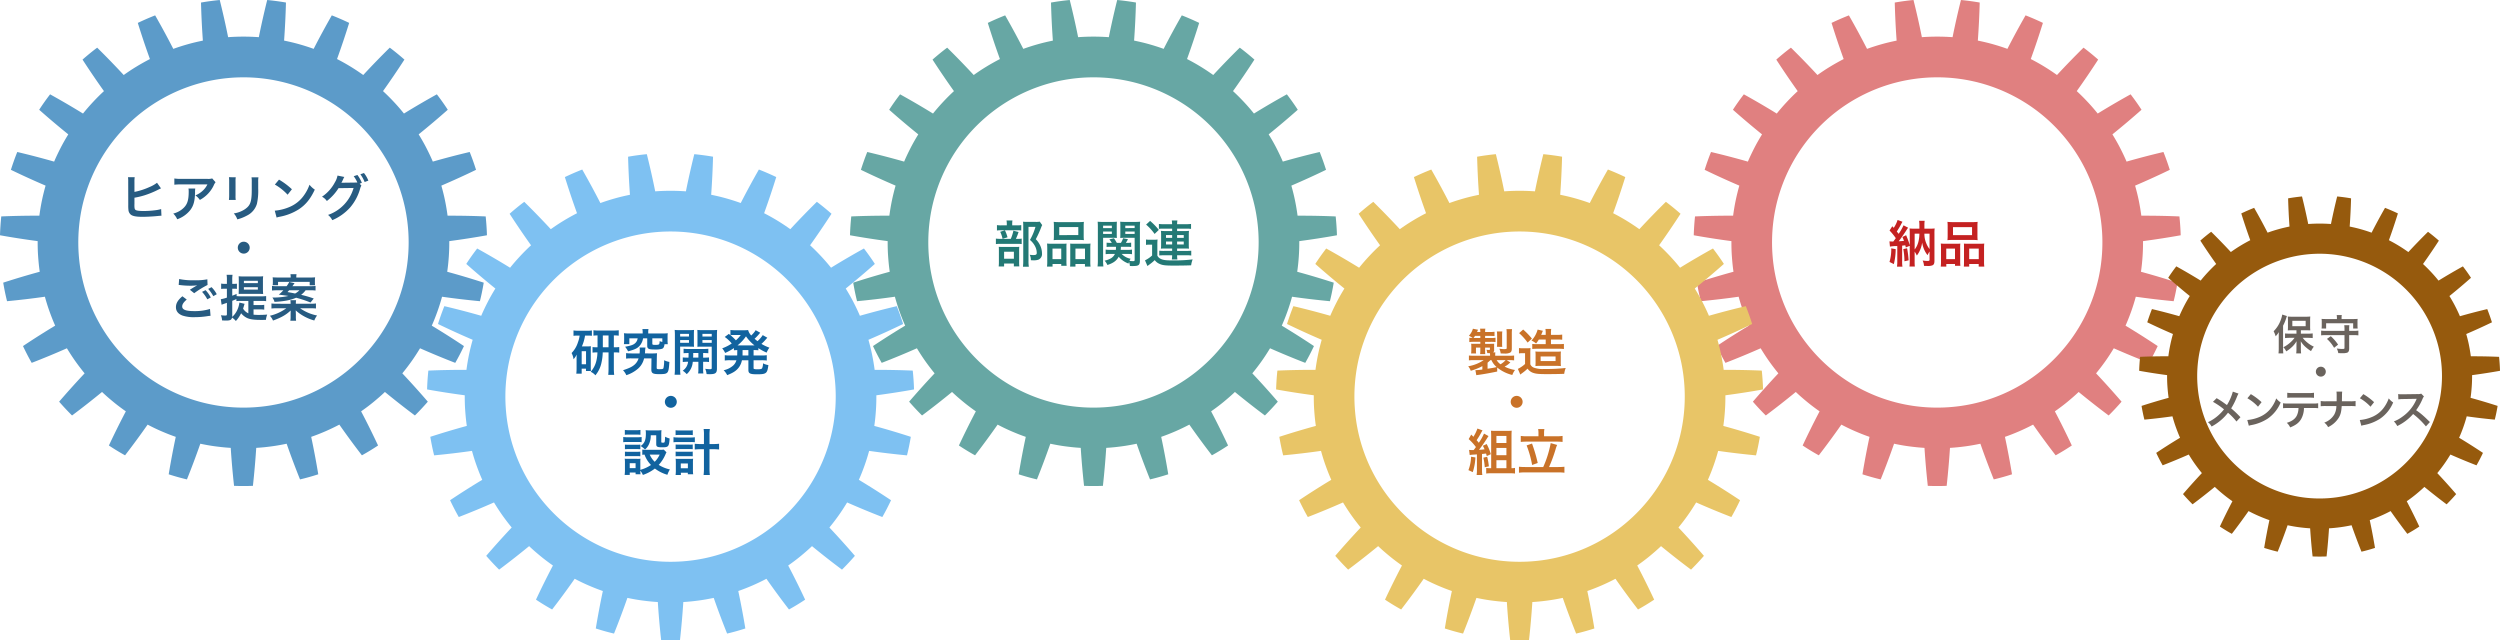 <svg xmlns="http://www.w3.org/2000/svg" xmlns:xlink="http://www.w3.org/1999/xlink" width="1200" height="307.284" viewBox="0 0 1200 307.284">
  <defs>
    <clipPath id="clip-path">
      <rect id="長方形_234" data-name="長方形 234" width="233.73" height="233.284" fill="#5c9bc9"/>
    </clipPath>
    <clipPath id="clip-path-2">
      <rect id="長方形_234-2" data-name="長方形 234" width="233.73" height="233.284" fill="#67a7a4"/>
    </clipPath>
    <clipPath id="clip-path-3">
      <rect id="長方形_234-3" data-name="長方形 234" width="233.73" height="233.284" fill="#e08080"/>
    </clipPath>
    <clipPath id="clip-path-4">
      <rect id="長方形_234-4" data-name="長方形 234" width="233.73" height="233.284" fill="#7ec1f2"/>
    </clipPath>
    <clipPath id="clip-path-5">
      <rect id="長方形_234-5" data-name="長方形 234" width="233.73" height="233.284" fill="#e8c567"/>
    </clipPath>
    <clipPath id="clip-path-6">
      <rect id="長方形_234-6" data-name="長方形 234" width="173.198" height="172.867" fill="#965a0d"/>
    </clipPath>
  </defs>
  <g id="グループ_911" data-name="グループ 911" transform="translate(4325 8179)">
    <g id="グループ_655" data-name="グループ 655" transform="translate(-4325 -8179)">
      <g id="グループ_321" data-name="グループ 321" clip-path="url(#clip-path)">
        <path id="パス_414" data-name="パス 414" d="M215.426,123.109c.181-2.451.234-4.911.227-7.366,6.029-.8,12.071-1.737,18.079-2.81-.082-3.019-.3-6.037-.609-9.044-6.114-.258-12.2-.378-18.29-.356-.317-2.438-.734-4.863-1.221-7.271s-1.1-4.792-1.761-7.158q8.384-3.592,16.649-7.587-1.362-4.34-3.049-8.563-8.928,2.112-17.7,4.619c-.961-2.263-2.025-4.48-3.15-6.665s-2.356-4.316-3.64-6.41c4.731-3.821,9.408-7.771,13.97-11.815-1.642-2.542-3.4-5.007-5.241-7.407q-8.008,4.438-15.793,9.231-2.3-2.878-4.829-5.57c-1.682-1.794-3.416-3.536-5.228-5.2q5.313-7.449,10.281-15.132c-2.271-1.993-4.609-3.916-7.03-5.73q-6.527,6.427-12.737,13.131c-2-1.425-4.051-2.788-6.148-4.069s-4.246-2.474-6.432-3.6q3.1-8.58,5.826-17.345-4.1-1.964-8.335-3.62-4.552,7.968-8.714,16.085c-2.309-.842-4.657-1.578-7.022-2.25s-4.761-1.223-7.168-1.717c.435-6.064.737-12.168.894-18.274C134.272.7,131.268.3,128.26,0q-2.221,8.9-4.027,17.844c-2.45-.179-4.908-.258-7.365-.272-2.458.014-4.915.094-7.366.272Q107.7,8.888,105.476,0c-3.008.3-6.012.7-8.994,1.223.157,6.107.459,12.21.894,18.274-2.407.493-4.8,1.048-7.168,1.717s-4.711,1.408-7.022,2.25q-4.165-8.135-8.714-16.085Q70.242,9.037,66.141,11q2.722,8.762,5.823,17.345-3.279,1.685-6.434,3.6T59.385,36.01q-6.2-6.69-12.739-13.133c-2.421,1.815-4.758,3.738-7.03,5.731Q44.6,36.308,49.9,43.74c-1.814,1.661-3.549,3.4-5.227,5.2s-3.294,3.651-4.83,5.568q-7.787-4.795-15.795-9.231c-1.839,2.4-3.6,4.865-5.239,7.407,4.562,4.044,9.236,7.994,13.969,11.815-1.285,2.094-2.519,4.222-3.64,6.41s-2.19,4.4-3.151,6.665c-5.861-1.676-11.748-3.211-17.7-4.62Q6.6,77.173,5.235,81.512q8.254,4,16.649,7.589c-.669,2.366-1.264,4.752-1.764,7.159s-.9,4.831-1.221,7.27c-6.091-.021-12.176.1-18.29.354C.3,106.893.082,109.909,0,112.927c6.007,1.075,12.05,2.012,18.079,2.811-.007,2.457.045,4.915.225,7.368s.411,4.9.769,7.331q-8.822,2.414-17.53,5.235c.5,2.985,1.1,5.958,1.839,8.9q9.109-.861,18.169-2.148c.645,2.37,1.373,4.722,2.206,7.035s1.721,4.6,2.727,6.849q-7.842,4.718-15.449,9.8c1.295,2.737,2.675,5.435,4.181,8.062,5.689-2.2,11.34-4.545,16.9-7,1.271,2.1,2.606,4.168,4.028,6.175s2.914,3.956,4.473,5.857q-6.25,6.641-12.236,13.6,2.977,3.426,6.2,6.625,7.347-5.5,14.4-11.285c1.78,1.7,3.64,3.305,5.54,4.864s3.872,3.028,5.884,4.438q-4.244,8.084-8.135,16.387,3.774,2.521,7.753,4.724,5.587-7.247,10.833-14.742c2.172,1.149,4.387,2.219,6.645,3.191s4.538,1.887,6.865,2.685q-1.9,8.949-3.392,17.978c2.885.924,5.8,1.76,8.752,2.448,2.274-5.655,4.421-11.387,6.425-17.131,2.4.509,4.824.948,7.261,1.268s4.882.582,7.336.723q.587,9.126,1.591,18.225,4.527.183,9.054,0,1-9.1,1.593-18.225c2.453-.139,4.9-.394,7.334-.721s4.858-.759,7.264-1.267c2,5.741,4.151,11.473,6.422,17.129,2.951-.689,5.869-1.523,8.755-2.448q-1.492-9.043-3.393-17.977c2.326-.8,4.612-1.706,6.865-2.685s4.474-2.043,6.646-3.192q5.241,7.489,10.833,14.744c2.645-1.472,5.237-3.043,7.753-4.722-2.584-5.524-5.3-11-8.137-16.387,2.015-1.411,3.987-2.878,5.886-4.439s3.759-3.169,5.54-4.864q7.066,5.806,14.4,11.286,3.218-3.2,6.194-6.625-5.983-6.958-12.236-13.6,2.338-2.85,4.476-5.857c1.421-2.006,2.754-4.072,4.028-6.175,5.563,2.454,11.213,4.795,16.9,7,1.506-2.627,2.887-5.323,4.182-8.06q-7.63-5.088-15.449-9.8c1-2.243,1.9-4.534,2.727-6.849s1.559-4.663,2.206-7.033c6.027.853,12.1,1.573,18.169,2.146.738-2.939,1.343-5.91,1.836-8.9q-8.709-2.822-17.528-5.234c.358-2.433.6-4.881.768-7.332m-33.77,38.971a80.1,80.1,0,0,1-14.763,15.8,78.846,78.846,0,0,1-39.205,17.04,80.114,80.114,0,0,1-21.644,0,78.85,78.85,0,0,1-39.205-17.043,80.108,80.108,0,0,1-14.766-15.8,78.818,78.818,0,0,1-14.307-40.283,80.206,80.206,0,0,1,1.457-21.585,79.046,79.046,0,0,1,19.7-37.956A79.352,79.352,0,0,1,187.29,79.9a79.066,79.066,0,0,1,7.223,20.315,80.335,80.335,0,0,1,1.454,21.587,78.775,78.775,0,0,1-14.31,40.283" fill="#5c9bc9"/>
      </g>
    </g>
    <g id="グループ_656" data-name="グループ 656" transform="translate(-3917 -8179)">
      <g id="グループ_321-2" data-name="グループ 321" clip-path="url(#clip-path-2)">
        <path id="パス_414-2" data-name="パス 414" d="M215.426,123.109c.181-2.451.234-4.911.227-7.366,6.029-.8,12.071-1.737,18.079-2.81-.082-3.019-.3-6.037-.609-9.044-6.114-.258-12.2-.378-18.29-.356-.317-2.438-.734-4.863-1.221-7.271s-1.1-4.792-1.761-7.158q8.384-3.592,16.649-7.587-1.362-4.34-3.049-8.563-8.928,2.112-17.7,4.619c-.961-2.263-2.025-4.48-3.15-6.665s-2.356-4.316-3.64-6.41c4.731-3.821,9.408-7.771,13.97-11.815-1.642-2.542-3.4-5.007-5.241-7.407q-8.008,4.438-15.793,9.231-2.3-2.878-4.829-5.57c-1.682-1.794-3.416-3.536-5.228-5.2q5.313-7.449,10.281-15.132c-2.271-1.993-4.609-3.916-7.03-5.73q-6.527,6.427-12.737,13.131c-2-1.425-4.051-2.788-6.148-4.069s-4.246-2.474-6.432-3.6q3.1-8.58,5.826-17.345-4.1-1.964-8.335-3.62-4.552,7.968-8.714,16.085c-2.309-.842-4.657-1.578-7.022-2.25s-4.761-1.223-7.168-1.717c.435-6.064.737-12.168.894-18.274C134.272.7,131.268.3,128.26,0q-2.221,8.9-4.027,17.844c-2.45-.179-4.908-.258-7.365-.272-2.458.014-4.915.094-7.366.272Q107.7,8.888,105.476,0c-3.008.3-6.012.7-8.994,1.223.157,6.107.459,12.21.894,18.274-2.407.493-4.8,1.048-7.168,1.717s-4.711,1.408-7.022,2.25q-4.165-8.135-8.714-16.085Q70.242,9.037,66.141,11q2.722,8.762,5.823,17.345-3.279,1.685-6.434,3.6T59.385,36.01q-6.2-6.69-12.739-13.133c-2.421,1.815-4.758,3.738-7.03,5.731Q44.6,36.308,49.9,43.74c-1.814,1.661-3.549,3.4-5.227,5.2s-3.294,3.651-4.83,5.568q-7.787-4.795-15.795-9.231c-1.839,2.4-3.6,4.865-5.239,7.407,4.562,4.044,9.236,7.994,13.969,11.815-1.285,2.094-2.519,4.222-3.64,6.41s-2.19,4.4-3.151,6.665c-5.861-1.676-11.748-3.211-17.7-4.62Q6.6,77.173,5.235,81.512q8.254,4,16.649,7.589c-.669,2.366-1.264,4.752-1.764,7.159s-.9,4.831-1.221,7.27c-6.091-.021-12.176.1-18.29.354C.3,106.893.082,109.909,0,112.927c6.007,1.075,12.05,2.012,18.079,2.811-.007,2.457.045,4.915.225,7.368s.411,4.9.769,7.331q-8.822,2.414-17.53,5.235c.5,2.985,1.1,5.958,1.839,8.9q9.109-.861,18.169-2.148c.645,2.37,1.373,4.722,2.206,7.035s1.721,4.6,2.727,6.849q-7.842,4.718-15.449,9.8c1.295,2.737,2.675,5.435,4.181,8.062,5.689-2.2,11.34-4.545,16.9-7,1.271,2.1,2.606,4.168,4.028,6.175s2.914,3.956,4.473,5.857q-6.25,6.641-12.236,13.6,2.977,3.426,6.2,6.625,7.347-5.5,14.4-11.285c1.78,1.7,3.64,3.305,5.54,4.864s3.872,3.028,5.884,4.438q-4.244,8.084-8.135,16.387,3.774,2.521,7.753,4.724,5.587-7.247,10.833-14.742c2.172,1.149,4.387,2.219,6.645,3.191s4.538,1.887,6.865,2.685q-1.9,8.949-3.392,17.978c2.885.924,5.8,1.76,8.752,2.448,2.274-5.655,4.421-11.387,6.425-17.131,2.4.509,4.824.948,7.261,1.268s4.882.582,7.336.723q.587,9.126,1.591,18.225,4.527.183,9.054,0,1-9.1,1.593-18.225c2.453-.139,4.9-.394,7.334-.721s4.858-.759,7.264-1.267c2,5.741,4.151,11.473,6.422,17.129,2.951-.689,5.869-1.523,8.755-2.448q-1.492-9.043-3.393-17.977c2.326-.8,4.612-1.706,6.865-2.685s4.474-2.043,6.646-3.192q5.241,7.489,10.833,14.744c2.645-1.472,5.237-3.043,7.753-4.722-2.584-5.524-5.3-11-8.137-16.387,2.015-1.411,3.987-2.878,5.886-4.439s3.759-3.169,5.54-4.864q7.066,5.806,14.4,11.286,3.218-3.2,6.194-6.625-5.983-6.958-12.236-13.6,2.338-2.85,4.476-5.857c1.421-2.006,2.754-4.072,4.028-6.175,5.563,2.454,11.213,4.795,16.9,7,1.506-2.627,2.887-5.323,4.182-8.06q-7.63-5.088-15.449-9.8c1-2.243,1.9-4.534,2.727-6.849s1.559-4.663,2.206-7.033c6.027.853,12.1,1.573,18.169,2.146.738-2.939,1.343-5.91,1.836-8.9q-8.709-2.822-17.528-5.234c.358-2.433.6-4.881.768-7.332m-33.77,38.971a80.1,80.1,0,0,1-14.763,15.8,78.846,78.846,0,0,1-39.205,17.04,80.114,80.114,0,0,1-21.644,0,78.85,78.85,0,0,1-39.205-17.043,80.108,80.108,0,0,1-14.766-15.8,78.818,78.818,0,0,1-14.307-40.283,80.206,80.206,0,0,1,1.457-21.585,79.046,79.046,0,0,1,19.7-37.956A79.352,79.352,0,0,1,187.29,79.9a79.066,79.066,0,0,1,7.223,20.315,80.335,80.335,0,0,1,1.454,21.587,78.775,78.775,0,0,1-14.31,40.283" fill="#67a7a4"/>
      </g>
    </g>
    <g id="グループ_657" data-name="グループ 657" transform="translate(-3512 -8179)">
      <g id="グループ_321-3" data-name="グループ 321" clip-path="url(#clip-path-3)">
        <path id="パス_414-3" data-name="パス 414" d="M215.426,123.109c.181-2.451.234-4.911.227-7.366,6.029-.8,12.071-1.737,18.079-2.81-.082-3.019-.3-6.037-.609-9.044-6.114-.258-12.2-.378-18.29-.356-.317-2.438-.734-4.863-1.221-7.271s-1.1-4.792-1.761-7.158q8.384-3.592,16.649-7.587-1.362-4.34-3.049-8.563-8.928,2.112-17.7,4.619c-.961-2.263-2.025-4.48-3.15-6.665s-2.356-4.316-3.64-6.41c4.731-3.821,9.408-7.771,13.97-11.815-1.642-2.542-3.4-5.007-5.241-7.407q-8.008,4.438-15.793,9.231-2.3-2.878-4.829-5.57c-1.682-1.794-3.416-3.536-5.228-5.2q5.313-7.449,10.281-15.132c-2.271-1.993-4.609-3.916-7.03-5.73q-6.527,6.427-12.737,13.131c-2-1.425-4.051-2.788-6.148-4.069s-4.246-2.474-6.432-3.6q3.1-8.58,5.826-17.345-4.1-1.964-8.335-3.62-4.552,7.968-8.714,16.085c-2.309-.842-4.657-1.578-7.022-2.25s-4.761-1.223-7.168-1.717c.435-6.064.737-12.168.894-18.274C134.272.7,131.268.3,128.26,0q-2.221,8.9-4.027,17.844c-2.45-.179-4.908-.258-7.365-.272-2.458.014-4.915.094-7.366.272Q107.7,8.888,105.476,0c-3.008.3-6.012.7-8.994,1.223.157,6.107.459,12.21.894,18.274-2.407.493-4.8,1.048-7.168,1.717s-4.711,1.408-7.022,2.25q-4.165-8.135-8.714-16.085Q70.242,9.037,66.141,11q2.722,8.762,5.823,17.345-3.279,1.685-6.434,3.6T59.385,36.01q-6.2-6.69-12.739-13.133c-2.421,1.815-4.758,3.738-7.03,5.731Q44.6,36.308,49.9,43.74c-1.814,1.661-3.549,3.4-5.227,5.2s-3.294,3.651-4.83,5.568q-7.787-4.795-15.795-9.231c-1.839,2.4-3.6,4.865-5.239,7.407,4.562,4.044,9.236,7.994,13.969,11.815-1.285,2.094-2.519,4.222-3.64,6.41s-2.19,4.4-3.151,6.665c-5.861-1.676-11.748-3.211-17.7-4.62Q6.6,77.173,5.235,81.512q8.254,4,16.649,7.589c-.669,2.366-1.264,4.752-1.764,7.159s-.9,4.831-1.221,7.27c-6.091-.021-12.176.1-18.29.354C.3,106.893.082,109.909,0,112.927c6.007,1.075,12.05,2.012,18.079,2.811-.007,2.457.045,4.915.225,7.368s.411,4.9.769,7.331q-8.822,2.414-17.53,5.235c.5,2.985,1.1,5.958,1.839,8.9q9.109-.861,18.169-2.148c.645,2.37,1.373,4.722,2.206,7.035s1.721,4.6,2.727,6.849q-7.842,4.718-15.449,9.8c1.295,2.737,2.675,5.435,4.181,8.062,5.689-2.2,11.34-4.545,16.9-7,1.271,2.1,2.606,4.168,4.028,6.175s2.914,3.956,4.473,5.857q-6.25,6.641-12.236,13.6,2.977,3.426,6.2,6.625,7.347-5.5,14.4-11.285c1.78,1.7,3.64,3.305,5.54,4.864s3.872,3.028,5.884,4.438q-4.244,8.084-8.135,16.387,3.774,2.521,7.753,4.724,5.587-7.247,10.833-14.742c2.172,1.149,4.387,2.219,6.645,3.191s4.538,1.887,6.865,2.685q-1.9,8.949-3.392,17.978c2.885.924,5.8,1.76,8.752,2.448,2.274-5.655,4.421-11.387,6.425-17.131,2.4.509,4.824.948,7.261,1.268s4.882.582,7.336.723q.587,9.126,1.591,18.225,4.527.183,9.054,0,1-9.1,1.593-18.225c2.453-.139,4.9-.394,7.334-.721s4.858-.759,7.264-1.267c2,5.741,4.151,11.473,6.422,17.129,2.951-.689,5.869-1.523,8.755-2.448q-1.492-9.043-3.393-17.977c2.326-.8,4.612-1.706,6.865-2.685s4.474-2.043,6.646-3.192q5.241,7.489,10.833,14.744c2.645-1.472,5.237-3.043,7.753-4.722-2.584-5.524-5.3-11-8.137-16.387,2.015-1.411,3.987-2.878,5.886-4.439s3.759-3.169,5.54-4.864q7.066,5.806,14.4,11.286,3.218-3.2,6.194-6.625-5.983-6.958-12.236-13.6,2.338-2.85,4.476-5.857c1.421-2.006,2.754-4.072,4.028-6.175,5.563,2.454,11.213,4.795,16.9,7,1.506-2.627,2.887-5.323,4.182-8.06q-7.63-5.088-15.449-9.8c1-2.243,1.9-4.534,2.727-6.849s1.559-4.663,2.206-7.033c6.027.853,12.1,1.573,18.169,2.146.738-2.939,1.343-5.91,1.836-8.9q-8.709-2.822-17.528-5.234c.358-2.433.6-4.881.768-7.332m-33.77,38.971a80.1,80.1,0,0,1-14.763,15.8,78.846,78.846,0,0,1-39.205,17.04,80.114,80.114,0,0,1-21.644,0,78.85,78.85,0,0,1-39.205-17.043,80.108,80.108,0,0,1-14.766-15.8,78.818,78.818,0,0,1-14.307-40.283,80.206,80.206,0,0,1,1.457-21.585,79.046,79.046,0,0,1,19.7-37.956A79.352,79.352,0,0,1,187.29,79.9a79.066,79.066,0,0,1,7.223,20.315,80.335,80.335,0,0,1,1.454,21.587,78.775,78.775,0,0,1-14.31,40.283" fill="#e08080"/>
      </g>
    </g>
    <g id="グループ_658" data-name="グループ 658" transform="translate(-4120 -8105)">
      <g id="グループ_321-4" data-name="グループ 321" clip-path="url(#clip-path-4)">
        <path id="パス_414-4" data-name="パス 414" d="M215.426,123.109c.181-2.451.234-4.911.227-7.366,6.029-.8,12.071-1.737,18.079-2.81-.082-3.019-.3-6.037-.609-9.044-6.114-.258-12.2-.378-18.29-.356-.317-2.438-.734-4.863-1.221-7.271s-1.1-4.792-1.761-7.158q8.384-3.592,16.649-7.587-1.362-4.34-3.049-8.563-8.928,2.112-17.7,4.619c-.961-2.263-2.025-4.48-3.15-6.665s-2.356-4.316-3.64-6.41c4.731-3.821,9.408-7.771,13.97-11.815-1.642-2.542-3.4-5.007-5.241-7.407q-8.008,4.438-15.793,9.231-2.3-2.878-4.829-5.57c-1.682-1.794-3.416-3.536-5.228-5.2q5.313-7.449,10.281-15.132c-2.271-1.993-4.609-3.916-7.03-5.73q-6.527,6.427-12.737,13.131c-2-1.425-4.051-2.788-6.148-4.069s-4.246-2.474-6.432-3.6q3.1-8.58,5.826-17.345-4.1-1.964-8.335-3.62-4.552,7.968-8.714,16.085c-2.309-.842-4.657-1.578-7.022-2.25s-4.761-1.223-7.168-1.717c.435-6.064.737-12.168.894-18.274C134.272.7,131.268.3,128.26,0q-2.221,8.9-4.027,17.844c-2.45-.179-4.908-.258-7.365-.272-2.458.014-4.915.094-7.366.272Q107.7,8.888,105.476,0c-3.008.3-6.012.7-8.994,1.223.157,6.107.459,12.21.894,18.274-2.407.493-4.8,1.048-7.168,1.717s-4.711,1.408-7.022,2.25q-4.165-8.135-8.714-16.085Q70.242,9.037,66.141,11q2.722,8.762,5.823,17.345-3.279,1.685-6.434,3.6T59.385,36.01q-6.2-6.69-12.739-13.133c-2.421,1.815-4.758,3.738-7.03,5.731Q44.6,36.308,49.9,43.74c-1.814,1.661-3.549,3.4-5.227,5.2s-3.294,3.651-4.83,5.568q-7.787-4.795-15.795-9.231c-1.839,2.4-3.6,4.865-5.239,7.407,4.562,4.044,9.236,7.994,13.969,11.815-1.285,2.094-2.519,4.222-3.64,6.41s-2.19,4.4-3.151,6.665c-5.861-1.676-11.748-3.211-17.7-4.62Q6.6,77.173,5.235,81.512q8.254,4,16.649,7.589c-.669,2.366-1.264,4.752-1.764,7.159s-.9,4.831-1.221,7.27c-6.091-.021-12.176.1-18.29.354C.3,106.893.082,109.909,0,112.927c6.007,1.075,12.05,2.012,18.079,2.811-.007,2.457.045,4.915.225,7.368s.411,4.9.769,7.331q-8.822,2.414-17.53,5.235c.5,2.985,1.1,5.958,1.839,8.9q9.109-.861,18.169-2.148c.645,2.37,1.373,4.722,2.206,7.035s1.721,4.6,2.727,6.849q-7.842,4.718-15.449,9.8c1.295,2.737,2.675,5.435,4.181,8.062,5.689-2.2,11.34-4.545,16.9-7,1.271,2.1,2.606,4.168,4.028,6.175s2.914,3.956,4.473,5.857q-6.25,6.641-12.236,13.6,2.977,3.426,6.2,6.625,7.347-5.5,14.4-11.285c1.78,1.7,3.64,3.305,5.54,4.864s3.872,3.028,5.884,4.438q-4.244,8.084-8.135,16.387,3.774,2.521,7.753,4.724,5.587-7.247,10.833-14.742c2.172,1.149,4.387,2.219,6.645,3.191s4.538,1.887,6.865,2.685q-1.9,8.949-3.392,17.978c2.885.924,5.8,1.76,8.752,2.448,2.274-5.655,4.421-11.387,6.425-17.131,2.4.509,4.824.948,7.261,1.268s4.882.582,7.336.723q.587,9.126,1.591,18.225,4.527.183,9.054,0,1-9.1,1.593-18.225c2.453-.139,4.9-.394,7.334-.721s4.858-.759,7.264-1.267c2,5.741,4.151,11.473,6.422,17.129,2.951-.689,5.869-1.523,8.755-2.448q-1.492-9.043-3.393-17.977c2.326-.8,4.612-1.706,6.865-2.685s4.474-2.043,6.646-3.192q5.241,7.489,10.833,14.744c2.645-1.472,5.237-3.043,7.753-4.722-2.584-5.524-5.3-11-8.137-16.387,2.015-1.411,3.987-2.878,5.886-4.439s3.759-3.169,5.54-4.864q7.066,5.806,14.4,11.286,3.218-3.2,6.194-6.625-5.983-6.958-12.236-13.6,2.338-2.85,4.476-5.857c1.421-2.006,2.754-4.072,4.028-6.175,5.563,2.454,11.213,4.795,16.9,7,1.506-2.627,2.887-5.323,4.182-8.06q-7.63-5.088-15.449-9.8c1-2.243,1.9-4.534,2.727-6.849s1.559-4.663,2.206-7.033c6.027.853,12.1,1.573,18.169,2.146.738-2.939,1.343-5.91,1.836-8.9q-8.709-2.822-17.528-5.234c.358-2.433.6-4.881.768-7.332m-33.77,38.971a80.1,80.1,0,0,1-14.763,15.8,78.846,78.846,0,0,1-39.205,17.04,80.114,80.114,0,0,1-21.644,0,78.85,78.85,0,0,1-39.205-17.043,80.108,80.108,0,0,1-14.766-15.8,78.818,78.818,0,0,1-14.307-40.283,80.206,80.206,0,0,1,1.457-21.585,79.046,79.046,0,0,1,19.7-37.956A79.352,79.352,0,0,1,187.29,79.9a79.066,79.066,0,0,1,7.223,20.315,80.335,80.335,0,0,1,1.454,21.587,78.775,78.775,0,0,1-14.31,40.283" fill="#7ec1f2"/>
      </g>
    </g>
    <g id="グループ_659" data-name="グループ 659" transform="translate(-3712.465 -8105)">
      <g id="グループ_321-5" data-name="グループ 321" clip-path="url(#clip-path-5)">
        <path id="パス_414-5" data-name="パス 414" d="M215.426,123.109c.181-2.451.234-4.911.227-7.366,6.029-.8,12.071-1.737,18.079-2.81-.082-3.019-.3-6.037-.609-9.044-6.114-.258-12.2-.378-18.29-.356-.317-2.438-.734-4.863-1.221-7.271s-1.1-4.792-1.761-7.158q8.384-3.592,16.649-7.587-1.362-4.34-3.049-8.563-8.928,2.112-17.7,4.619c-.961-2.263-2.025-4.48-3.15-6.665s-2.356-4.316-3.64-6.41c4.731-3.821,9.408-7.771,13.97-11.815-1.642-2.542-3.4-5.007-5.241-7.407q-8.008,4.438-15.793,9.231-2.3-2.878-4.829-5.57c-1.682-1.794-3.416-3.536-5.228-5.2q5.313-7.449,10.281-15.132c-2.271-1.993-4.609-3.916-7.03-5.73q-6.527,6.427-12.737,13.131c-2-1.425-4.051-2.788-6.148-4.069s-4.246-2.474-6.432-3.6q3.1-8.58,5.826-17.345-4.1-1.964-8.335-3.62-4.552,7.968-8.714,16.085c-2.309-.842-4.657-1.578-7.022-2.25s-4.761-1.223-7.168-1.717c.435-6.064.737-12.168.894-18.274C134.272.7,131.268.3,128.26,0q-2.221,8.9-4.027,17.844c-2.45-.179-4.908-.258-7.365-.272-2.458.014-4.915.094-7.366.272Q107.7,8.888,105.476,0c-3.008.3-6.012.7-8.994,1.223.157,6.107.459,12.21.894,18.274-2.407.493-4.8,1.048-7.168,1.717s-4.711,1.408-7.022,2.25q-4.165-8.135-8.714-16.085Q70.242,9.037,66.141,11q2.722,8.762,5.823,17.345-3.279,1.685-6.434,3.6T59.385,36.01q-6.2-6.69-12.739-13.133c-2.421,1.815-4.758,3.738-7.03,5.731Q44.6,36.308,49.9,43.74c-1.814,1.661-3.549,3.4-5.227,5.2s-3.294,3.651-4.83,5.568q-7.787-4.795-15.795-9.231c-1.839,2.4-3.6,4.865-5.239,7.407,4.562,4.044,9.236,7.994,13.969,11.815-1.285,2.094-2.519,4.222-3.64,6.41s-2.19,4.4-3.151,6.665c-5.861-1.676-11.748-3.211-17.7-4.62Q6.6,77.173,5.235,81.512q8.254,4,16.649,7.589c-.669,2.366-1.264,4.752-1.764,7.159s-.9,4.831-1.221,7.27c-6.091-.021-12.176.1-18.29.354C.3,106.893.082,109.909,0,112.927c6.007,1.075,12.05,2.012,18.079,2.811-.007,2.457.045,4.915.225,7.368s.411,4.9.769,7.331q-8.822,2.414-17.53,5.235c.5,2.985,1.1,5.958,1.839,8.9q9.109-.861,18.169-2.148c.645,2.37,1.373,4.722,2.206,7.035s1.721,4.6,2.727,6.849q-7.842,4.718-15.449,9.8c1.295,2.737,2.675,5.435,4.181,8.062,5.689-2.2,11.34-4.545,16.9-7,1.271,2.1,2.606,4.168,4.028,6.175s2.914,3.956,4.473,5.857q-6.25,6.641-12.236,13.6,2.977,3.426,6.2,6.625,7.347-5.5,14.4-11.285c1.78,1.7,3.64,3.305,5.54,4.864s3.872,3.028,5.884,4.438q-4.244,8.084-8.135,16.387,3.774,2.521,7.753,4.724,5.587-7.247,10.833-14.742c2.172,1.149,4.387,2.219,6.645,3.191s4.538,1.887,6.865,2.685q-1.9,8.949-3.392,17.978c2.885.924,5.8,1.76,8.752,2.448,2.274-5.655,4.421-11.387,6.425-17.131,2.4.509,4.824.948,7.261,1.268s4.882.582,7.336.723q.587,9.126,1.591,18.225,4.527.183,9.054,0,1-9.1,1.593-18.225c2.453-.139,4.9-.394,7.334-.721s4.858-.759,7.264-1.267c2,5.741,4.151,11.473,6.422,17.129,2.951-.689,5.869-1.523,8.755-2.448q-1.492-9.043-3.393-17.977c2.326-.8,4.612-1.706,6.865-2.685s4.474-2.043,6.646-3.192q5.241,7.489,10.833,14.744c2.645-1.472,5.237-3.043,7.753-4.722-2.584-5.524-5.3-11-8.137-16.387,2.015-1.411,3.987-2.878,5.886-4.439s3.759-3.169,5.54-4.864q7.066,5.806,14.4,11.286,3.218-3.2,6.194-6.625-5.983-6.958-12.236-13.6,2.338-2.85,4.476-5.857c1.421-2.006,2.754-4.072,4.028-6.175,5.563,2.454,11.213,4.795,16.9,7,1.506-2.627,2.887-5.323,4.182-8.06q-7.63-5.088-15.449-9.8c1-2.243,1.9-4.534,2.727-6.849s1.559-4.663,2.206-7.033c6.027.853,12.1,1.573,18.169,2.146.738-2.939,1.343-5.91,1.836-8.9q-8.709-2.822-17.528-5.234c.358-2.433.6-4.881.768-7.332m-33.77,38.971a80.1,80.1,0,0,1-14.763,15.8,78.846,78.846,0,0,1-39.205,17.04,80.114,80.114,0,0,1-21.644,0,78.85,78.85,0,0,1-39.205-17.043,80.108,80.108,0,0,1-14.766-15.8,78.818,78.818,0,0,1-14.307-40.283,80.206,80.206,0,0,1,1.457-21.585,79.046,79.046,0,0,1,19.7-37.956A79.352,79.352,0,0,1,187.29,79.9a79.066,79.066,0,0,1,7.223,20.315,80.335,80.335,0,0,1,1.454,21.587,78.775,78.775,0,0,1-14.31,40.283" fill="#e8c567"/>
      </g>
    </g>
    <g id="グループ_660" data-name="グループ 660" transform="translate(-3298.198 -8084.702)">
      <g id="グループ_321-6" data-name="グループ 321" clip-path="url(#clip-path-6)">
        <path id="パス_414-6" data-name="パス 414" d="M159.634,91.225c.134-1.816.173-3.639.168-5.458,4.467-.593,8.945-1.287,13.4-2.082-.061-2.237-.224-4.474-.451-6.7-4.53-.191-9.04-.28-13.553-.264-.235-1.807-.544-3.6-.9-5.388s-.812-3.551-1.305-5.3q6.213-2.661,12.337-5.622-1.009-3.216-2.259-6.346-6.616,1.565-13.116,3.423c-.712-1.677-1.5-3.32-2.334-4.939s-1.746-3.2-2.7-4.75c3.506-2.832,6.971-5.759,10.352-8.755-1.217-1.884-2.52-3.71-3.884-5.489q-5.934,3.288-11.7,6.84-1.707-2.132-3.578-4.127c-1.246-1.329-2.531-2.621-3.874-3.85q3.937-5.52,7.618-11.213c-1.683-1.477-3.415-2.9-5.21-4.246q-4.836,4.762-9.439,9.73c-1.485-1.056-3-2.066-4.555-3.015S121.5,21.837,119.876,21q2.3-6.358,4.317-12.853-3.039-1.455-6.177-2.682-3.373,5.9-6.457,11.919c-1.711-.624-3.451-1.17-5.2-1.667s-3.528-.906-5.311-1.272c.322-4.494.546-9.016.662-13.542C99.5.517,97.272.224,95.043,0Q93.4,6.6,92.059,13.222c-1.815-.132-3.637-.191-5.457-.2-1.822.01-3.642.069-5.458.2Q79.8,6.586,78.159,0C75.931.223,73.7.517,71.495.906c.117,4.525.34,9.048.662,13.542-1.784.365-3.559.777-5.311,1.272s-3.491,1.044-5.2,1.667q-3.087-6.029-6.457-11.919Q52.05,6.7,49.011,8.15,51.029,14.643,53.326,21q-2.43,1.249-4.768,2.666t-4.553,3.015q-4.6-4.958-9.44-9.731c-1.794,1.345-3.526,2.77-5.21,4.247q3.691,5.706,7.618,11.213c-1.344,1.23-2.63,2.521-3.873,3.85s-2.441,2.706-3.579,4.126q-5.77-3.553-11.7-6.84c-1.363,1.779-2.666,3.605-3.883,5.489,3.381,3,6.844,5.924,10.351,8.755-.952,1.552-1.867,3.129-2.7,4.75s-1.623,3.262-2.335,4.939c-4.343-1.242-8.706-2.379-13.116-3.424Q4.892,57.186,3.879,60.4,10,63.362,16.217,66.025c-.5,1.753-.937,3.521-1.307,5.305s-.67,3.58-.905,5.387c-4.514-.016-9.023.072-13.553.262-.228,2.23-.391,4.465-.451,6.7,4.452.8,8.929,1.491,13.4,2.083-.005,1.821.034,3.642.167,5.459s.3,3.629.57,5.432Q7.6,98.444,1.143,100.535c.367,2.212.816,4.415,1.363,6.592q6.75-.638,13.464-1.592c.478,1.756,1.017,3.5,1.635,5.213s1.276,3.412,2.021,5.075q-5.811,3.5-11.448,7.26c.96,2.028,1.982,4.027,3.1,5.974,4.215-1.633,8.4-3.368,12.526-5.185.942,1.558,1.931,3.089,2.985,4.575s2.16,2.931,3.315,4.34q-4.632,4.921-9.067,10.077,2.206,2.539,4.591,4.909,5.444-4.073,10.669-8.362c1.319,1.257,2.7,2.449,4.105,3.6s2.869,2.244,4.36,3.288q-3.145,5.991-6.028,12.143,2.8,1.868,5.745,3.5,4.14-5.37,8.028-10.924c1.609.851,3.25,1.644,4.924,2.364s3.363,1.4,5.087,1.99Q61.1,162.009,60,168.7c2.138.685,4.3,1.3,6.485,1.814,1.685-4.19,3.276-8.438,4.761-12.694,1.782.377,3.575.7,5.381.94s3.618.432,5.436.535q.435,6.762,1.179,13.5,3.354.135,6.709,0,.743-6.745,1.18-13.5c1.817-.1,3.629-.292,5.434-.534s3.6-.563,5.383-.939c1.485,4.254,3.076,8.5,4.759,12.693,2.187-.51,4.349-1.129,6.487-1.814q-1.106-6.7-2.515-13.321c1.724-.591,3.417-1.264,5.087-1.99s3.316-1.514,4.925-2.365q3.884,5.55,8.028,10.925c1.96-1.091,3.88-2.255,5.745-3.5-1.915-4.094-3.931-8.151-6.03-12.143,1.493-1.046,2.954-2.132,4.361-3.289s2.785-2.349,4.105-3.6q5.236,4.3,10.669,8.363,2.384-2.37,4.59-4.909-4.433-5.156-9.067-10.078,1.732-2.112,3.317-4.34c1.053-1.487,2.041-3.017,2.985-4.575,4.122,1.818,8.309,3.553,12.525,5.185,1.116-1.947,2.14-3.944,3.1-5.973q-5.654-3.77-11.448-7.261c.744-1.662,1.409-3.36,2.021-5.075s1.155-3.455,1.635-5.212c4.466.632,8.964,1.165,13.464,1.591.547-2.177,1-4.379,1.361-6.592q-6.454-2.091-12.988-3.878c.266-1.8.445-3.617.569-5.433M134.61,120.1a59.352,59.352,0,0,1-10.94,11.707,58.426,58.426,0,0,1-29.052,12.627,59.365,59.365,0,0,1-16.038,0,58.429,58.429,0,0,1-29.052-12.629A59.362,59.362,0,0,1,38.587,120.1a58.4,58.4,0,0,1-10.6-29.851,59.434,59.434,0,0,1,1.079-16,58.574,58.574,0,0,1,14.6-28.126A58.8,58.8,0,0,1,138.785,59.2a58.59,58.59,0,0,1,5.352,15.053,59.53,59.53,0,0,1,1.077,16,58.373,58.373,0,0,1-10.6,29.851" fill="#965a0d"/>
      </g>
    </g>
    <path id="パス_4261" data-name="パス 4261" d="M-52.464-16.7a13.37,13.37,0,0,1,.12-2.232H-55.56a12.982,12.982,0,0,1,.1,2.208l.024,11.136a17.852,17.852,0,0,0,.072,2.184A3.318,3.318,0,0,0-54.192-.96C-53.256-.24-51.6.072-48.6.072c1.8,0,4.8-.144,6.72-.336,1.728-.168,1.9-.192,2.376-.192l-.144-3.192a16.241,16.241,0,0,1-2.736.552,45.261,45.261,0,0,1-5.568.384c-2.328,0-3.7-.192-4.1-.624-.336-.312-.432-.864-.432-2.256v-.336A.088.088,0,0,0-52.464-6V-9.1a36.862,36.862,0,0,0,4.752-1.128,43.533,43.533,0,0,0,6.864-2.832c.6-.288.648-.312,1.128-.528l-1.92-2.688a14.716,14.716,0,0,1-3.576,2.04,32.666,32.666,0,0,1-7.248,2.352Zm37.32-1.656a6.607,6.607,0,0,1-2.328.216H-30a19.134,19.134,0,0,1-3.312-.192v3a23.07,23.07,0,0,1,3.264-.144h12.6a9.953,9.953,0,0,1-2.28,3.048,11.129,11.129,0,0,1-3.5,2.208,8.111,8.111,0,0,1,2.16,2.184,15.012,15.012,0,0,0,2.88-1.992,15.231,15.231,0,0,0,3.7-4.824,6.67,6.67,0,0,1,.96-1.68Zm-11.4,4.848a6.077,6.077,0,0,1,.12,1.44c0,4.536-.768,6.6-3.216,8.544a11.066,11.066,0,0,1-4.2,2.04,8.472,8.472,0,0,1,1.9,2.736,13.868,13.868,0,0,0,6.192-4.32c1.632-2.088,2.28-4.392,2.376-8.5a11.019,11.019,0,0,1,.1-1.944ZM-7.1-18.936a15.153,15.153,0,0,1,.1,2.16v6.6a17.308,17.308,0,0,1-.12,2.16H-3.84a11.585,11.585,0,0,1-.1-2.112v-6.624a12.2,12.2,0,0,1,.1-2.16Zm10.824.048a12.638,12.638,0,0,1,.12,2.28v3c0,1.92-.024,2.976-.12,4.008C3.456-6.432,2.664-4.968.408-3.48A12.945,12.945,0,0,1-4.776-1.56,8.2,8.2,0,0,1-3.1,1.3,20.3,20.3,0,0,0,1.584-.552,9.192,9.192,0,0,0,6.312-6.144a28.347,28.347,0,0,0,.624-7.272v-3.24a11.384,11.384,0,0,1,.12-2.232Zm11.208,3.48a25.2,25.2,0,0,1,6.12,4.872l2.064-2.616a33.991,33.991,0,0,0-6.192-4.632Zm.84,15.84A8.5,8.5,0,0,1,17.352.024a25.923,25.923,0,0,0,9.144-3.6c3.288-2.184,5.568-5.016,7.608-9.408a10.349,10.349,0,0,1-2.544-2.352,20.04,20.04,0,0,1-2.448,4.8,16.035,16.035,0,0,1-7.128,5.88,22.869,22.869,0,0,1-7.1,1.776ZM55.656-15.84l1.032-.384a15.252,15.252,0,0,0-2.136-3.792l-1.776.6a14.882,14.882,0,0,1,1.752,3,11.6,11.6,0,0,1-1.248.048l-5.256.072c-.48,0-.864.024-1.152.048l.192-.36c.048-.1.048-.12.168-.336.24-.48.456-.96.648-1.392a2.865,2.865,0,0,1,.408-.72L45-19.728a9.21,9.21,0,0,1-1.224,3.192,18.908,18.908,0,0,1-6.216,6.96,6.377,6.377,0,0,1,2.328,2.064A23.848,23.848,0,0,0,45.5-13.68l7.224-.1A19.312,19.312,0,0,1,40.464-.84,7.941,7.941,0,0,1,42.5,1.68a24.226,24.226,0,0,0,8.544-6.072,23.666,23.666,0,0,0,4.824-9.072,4.841,4.841,0,0,1,.6-1.44ZM59.808-17.3A14,14,0,0,0,57.7-20.952l-1.728.6a17.191,17.191,0,0,1,2.064,3.72ZM0,12.024A2.847,2.847,0,0,0-2.856,14.88,2.847,2.847,0,0,0,0,17.736a2.856,2.856,0,1,0,0-5.712Zm-31.224,20.76c.168,0,.288.024.336.024.1,0,.264.024.552.048a37.843,37.843,0,0,0,4.392.288,25.583,25.583,0,0,0,3.6-.192,4.342,4.342,0,0,1-.528.288c-.312.192-.384.24-.624.384-.6.336-.864.5-2.376,1.464l2.088,1.656a43.462,43.462,0,0,1,6.408-3.96l-.1-2.712a29.764,29.764,0,0,1-6.336.456,31.477,31.477,0,0,1-7.2-.6Zm1.776,5.424c-2.16,1.8-3.1,3.384-3.1,5.232,0,1.872,1.008,3.192,3.072,4.008a17.168,17.168,0,0,0,6,.792,38.728,38.728,0,0,0,6.48-.552,10.076,10.076,0,0,1,1.056-.1L-16.2,44.3a24.716,24.716,0,0,1-7.536,1.032c-4.056,0-5.808-.672-5.808-2.232,0-1.032.672-2.04,2.184-3.312Zm16.488-.984a13.879,13.879,0,0,0-2.5-3.384l-1.608.84a17.683,17.683,0,0,1,2.448,3.48ZM-20.016,36.1a16.2,16.2,0,0,1,2.52,3.576l1.68-.888a15.553,15.553,0,0,0-2.52-3.528ZM4.7,44.52h3a13.145,13.145,0,0,1,2.136.12V42.312a12.617,12.617,0,0,1-2.136.12h-3V40.44h3.84a14.9,14.9,0,0,1,2.208.12V38.112a14.128,14.128,0,0,1-2.208.12H-1.44a15.3,15.3,0,0,1-1.992-.1V37.08c-.96.432-1.2.528-2.088.864v-3.36H-4.7a13.3,13.3,0,0,1,1.416.072v-2.5a1.089,1.089,0,0,0-.192.048,1.326,1.326,0,0,0-.216.024c-.048,0-.048,0-1.032.024H-5.52v-1.92a13,13,0,0,1,.144-2.424H-8.232a13.292,13.292,0,0,1,.144,2.448v1.9h-.984a8.455,8.455,0,0,1-1.776-.144V34.68a14.984,14.984,0,0,1,1.728-.1h1.032v4.272a16.072,16.072,0,0,1-2.928.768l.384,2.664c.336-.144.672-.264,1.248-.48.456-.144.744-.24,1.3-.456v5.4c0,.6-.144.72-.84.72a19.456,19.456,0,0,1-2.04-.144,7.137,7.137,0,0,1,.552,2.472c.864.048,1.464.072,1.992.072,1.92,0,2.568-.336,2.808-1.44a8.739,8.739,0,0,1,1.824,1.656,15.668,15.668,0,0,0,2.52-3.72,8.7,8.7,0,0,0,2.688,2.184c1.464.72,3.36,1.008,6.792,1.008.7,0,1.608,0,2.424-.024a10.38,10.38,0,0,1,.624-2.544c-1.272.12-2.5.168-3.984.168A20.493,20.493,0,0,1,4.7,47.04Zm-6.792-3.288A11.616,11.616,0,0,1-3.456,45.48a10.224,10.224,0,0,1-2.088,2.64,5.431,5.431,0,0,0,.024-.6V40.392c.912-.36,1.176-.48,1.992-.84v.984a12.773,12.773,0,0,1,1.848-.1H2.208v5.976A5.916,5.916,0,0,1-.312,44.16c.12-.408.192-.624.288-.936.264-.912.36-1.2.432-1.392Zm9.024-4.176c.984,0,1.752.024,2.376.072-.1-1.44-.1-1.512-.1-2.4v-3.96a13.469,13.469,0,0,1,.12-2.16,20.955,20.955,0,0,1-2.3.1H-.12a22.594,22.594,0,0,1-2.328-.1c.048.6.072,1.32.072,2.256v3.792q-.036,1.908-.072,2.448c.672-.048,1.056-.048,2.016-.048ZM.072,30.792h6.7v1.1H.072Zm0,3.072h6.7v1.152H.072Zm31.752,1.464a20.1,20.1,0,0,1,2.64.12V33.24a15.3,15.3,0,0,1-2.448.12H23.352a2.2,2.2,0,0,0,.264-.36,4.66,4.66,0,0,0,.312-.432,5.974,5.974,0,0,1,.48-.624l-2.568-.6a13.759,13.759,0,0,1-1.248,2.016H15.984a14.409,14.409,0,0,1-2.424-.12v2.208c.792-.072,1.584-.12,2.64-.12h2.808a17.545,17.545,0,0,1-2.184,2.088c3.312.432,3.744.5,4.608.648a34.3,34.3,0,0,1-6.936.768h-.744A6.13,6.13,0,0,1,14.76,40.9c4.608-.24,7.776-.84,10.368-1.992a53.224,53.224,0,0,1,6.912,2.3l1.56-1.92a52.542,52.542,0,0,0-6.072-1.776,9.827,9.827,0,0,0,2.16-2.184Zm-5.088,0a8.466,8.466,0,0,1-2.088,1.56c-1.488-.312-1.872-.384-3.648-.7.384-.408.528-.552.792-.864Zm-1.728,6.48V41.64a7.774,7.774,0,0,1,.12-1.56h-2.76a8.071,8.071,0,0,1,.12,1.56v.168H15.96a20.917,20.917,0,0,1-2.664-.144v2.424a21.084,21.084,0,0,1,2.712-.12h4.416a21.8,21.8,0,0,1-7.872,3.6,7.634,7.634,0,0,1,1.488,2.3c4.008-1.44,6.336-2.784,8.5-4.848a4.5,4.5,0,0,0-.024.5v.6c-.024.384-.024.48-.024.768v1.056a9.5,9.5,0,0,1-.144,2.016h2.784a11.843,11.843,0,0,1-.12-2.016v-1.08c0-.312-.048-1.2-.072-1.9a19.467,19.467,0,0,0,3.6,2.64,22.374,22.374,0,0,0,5.328,2.232,10.056,10.056,0,0,1,1.32-2.4,21,21,0,0,1-8.16-3.48h4.9a27.153,27.153,0,0,1,2.736.12V41.664a21.352,21.352,0,0,1-2.736.144Zm-8.5-12.6c-1.056,0-1.8-.024-2.64-.1a12.658,12.658,0,0,1,.1,1.68v.768a8.053,8.053,0,0,1-.1,1.344h2.592V31.3H31.656v1.632h2.568a11.787,11.787,0,0,1-.072-1.416v-.7a11.679,11.679,0,0,1,.1-1.7,25.727,25.727,0,0,1-2.592.1H25.224a7.427,7.427,0,0,1,.12-1.608H22.416a9.786,9.786,0,0,1,.12,1.608Z" transform="translate(-4208 -8075)" fill="#275b81"/>
    <path id="パス_4262" data-name="パス 4262" d="M-35.184-11.3a15.163,15.163,0,0,1-2.4-.12v2.688a15.8,15.8,0,0,1,2.352-.12,18.8,18.8,0,0,1-.456,3.792A11.944,11.944,0,0,1-38.472.456a6.24,6.24,0,0,1,2.256,1.7,13.732,13.732,0,0,0,2.952-6.216,23.6,23.6,0,0,0,.576-4.8H-29.9v7.848a28.615,28.615,0,0,1-.144,2.952h2.856a24.194,24.194,0,0,1-.168-2.976V-8.856h.192a15.54,15.54,0,0,1,2.4.12v-2.688a14.978,14.978,0,0,1-2.4.12h-.192v-5.688a14.85,14.85,0,0,1,2.352.12v-2.616a19.076,19.076,0,0,1-2.568.144h-6.936a16.365,16.365,0,0,1-2.64-.144v2.616a12.561,12.561,0,0,1,1.968-.12Zm2.544,0v-5.688H-29.9V-11.3ZM-43.776-16.92a13.607,13.607,0,0,1-.816,3.24A12.752,12.752,0,0,1-47.64-8.544,8.693,8.693,0,0,1-46.7-5.568,9.4,9.4,0,0,0-45.192-7.8c-.048,1.3-.048,1.392-.048,2.328V-1.08a17.669,17.669,0,0,1-.144,2.448h2.592v-2.4h2.064v1.1h2.376A17.907,17.907,0,0,1-38.424-1.8v-8.256a12.771,12.771,0,0,1,.072-1.752,11.4,11.4,0,0,1-1.44.072h-2.9a19.753,19.753,0,0,0,1.512-5.184h1.224a17.536,17.536,0,0,1,2.064.1v-2.568a12.661,12.661,0,0,1-2.3.144h-4.2a15.855,15.855,0,0,1-2.328-.144V-16.8a13.467,13.467,0,0,1,2.064-.12Zm.984,7.488H-40.7v6.288h-2.088Zm29.28-8.5h-6.36a22.209,22.209,0,0,1-2.64-.12,12.535,12.535,0,0,1,.1,1.776v1.656a12.5,12.5,0,0,1-.12,1.8h2.616V-15.6h3.984a3.7,3.7,0,0,1-1.248,2.376c-.888.768-1.9,1.128-4.776,1.656A12.249,12.249,0,0,1-20.52-9.36c3.5-.912,4.824-1.608,5.928-3.144a7.331,7.331,0,0,0,1.272-3.1h1.992v3.576c0,1.392.7,1.776,3.192,1.776A12.053,12.053,0,0,0-4.2-10.584c.7-.312.984-.864,1.176-2.208h1.56a12.754,12.754,0,0,1-.1-1.776v-1.7a12.111,12.111,0,0,1,.1-1.776,22.457,22.457,0,0,1-2.64.12h-6.744v-.552a7.217,7.217,0,0,1,.12-1.56h-2.928a7.347,7.347,0,0,1,.144,1.56Zm9.432,4.056a7.156,7.156,0,0,1-1.3-.384,4.584,4.584,0,0,1-.168,1.368c-.168.312-.648.432-1.824.432-1.32,0-1.512-.072-1.512-.6V-15.6h4.8Zm-8.352,5.52c.048-.36.048-.528.072-.888a9.3,9.3,0,0,1,.216-1.944H-15a8.742,8.742,0,0,1,.1,1.368A11.993,11.993,0,0,1-15-8.352h-3.84A18.777,18.777,0,0,1-21.48-8.5v2.64a19.157,19.157,0,0,1,2.688-.12h3.312a6.489,6.489,0,0,1-1.944,3.024c-1.176,1.032-2.592,1.7-5.52,2.664A8.38,8.38,0,0,1-21.36,2.088,16,16,0,0,0-15.6-1.176a9.328,9.328,0,0,0,2.76-4.8h3.552L-9.36-.792v.168c0,1.752.72,2.208,3.648,2.208,4.488,0,4.632-.168,5.016-5.856a9.419,9.419,0,0,1-2.52-.816,17.024,17.024,0,0,1-.312,3.744c-.168.48-.432.552-2.208.552-.864,0-1.08-.144-1.056-.768l.072-4.728c.024-1.128.048-1.536.1-2.16a22.763,22.763,0,0,1-2.52.1ZM8.232-6.336a21.736,21.736,0,0,1-2.5-.1v2.208a16.708,16.708,0,0,1,2.544-.12A5.837,5.837,0,0,1,5.712-.072a10.848,10.848,0,0,1,1.92,1.656,8.629,8.629,0,0,0,2.9-5.928h2.688V-.816a11.2,11.2,0,0,1-.12,2.064h2.52a10.294,10.294,0,0,1-.12-2.04V-4.344h.36a17.206,17.206,0,0,1,2.472.12V-6.432a21.529,21.529,0,0,1-2.472.1H15.5V-8.544a21.736,21.736,0,0,1,2.5.1v-2.16a16.967,16.967,0,0,1-2.5.12H8.544a16.084,16.084,0,0,1-2.424-.12v2.16a20.919,20.919,0,0,1,2.4-.1c0,1.1,0,1.368-.048,2.208Zm4.992-2.208v2.208H10.7c.048-1.128.048-1.128.048-2.208Zm-8.76-3.072H8.928c.84,0,1.584.024,2.208.072-.048-.624-.072-1.08-.072-2.16v-3.7c0-.84.024-1.536.072-2.232a20.278,20.278,0,0,1-2.448.1H4.32a21.8,21.8,0,0,1-2.472-.1,26.608,26.608,0,0,1,.1,2.688V-1.1A21.218,21.218,0,0,1,1.8,1.872H4.608a21.123,21.123,0,0,1-.144-2.928Zm0-6.12H8.712v1.272H4.464Zm0,2.976H8.712v1.3H4.464Zm17.664-2.208c0-1.2.024-1.776.1-2.664a21.529,21.529,0,0,1-2.472.1H15.168a20.8,20.8,0,0,1-2.448-.1c.048.7.072,1.32.072,2.232v3.7c0,1.08,0,1.464-.048,2.16.576-.048,1.344-.072,2.184-.072h4.7v10.2c0,.528-.144.624-.912.624a17.151,17.151,0,0,1-2.208-.192A8.614,8.614,0,0,1,17.16,1.56c.792.048,1.128.048,1.56.048,2.688,0,3.408-.552,3.408-2.688Zm-6.96-.768h4.464v1.272H15.168Zm0,2.976h4.464v1.3H15.168Zm16.7,6.648c0,.264,0,.432-.024.744H28.416a14.5,14.5,0,0,1-2.52-.144v2.568a15.333,15.333,0,0,1,2.52-.144h3.072a5.455,5.455,0,0,1-1.7,2.664,9.924,9.924,0,0,1-4.44,2.136,8.76,8.76,0,0,1,1.7,2.352C30,.912,31.44-.048,32.64-1.632a8.44,8.44,0,0,0,1.488-3.456h3.1V-.432c0,1.68.768,2.088,4.032,2.088,4.608,0,5.04-.36,5.568-4.416a8.189,8.189,0,0,1-2.592-.84A5.614,5.614,0,0,1,43.8-1.2c-.264.336-.84.456-2.16.456A5.551,5.551,0,0,1,40.1-.864c-.36-.1-.384-.144-.384-.648V-5.088h3.816a18.31,18.31,0,0,1,2.52.144V-7.512a14.334,14.334,0,0,1-2.52.144H39.72V-9.96a19.347,19.347,0,0,1,2.3.1V-10.9a24.055,24.055,0,0,0,3.96,2.16,9.79,9.79,0,0,1,1.344-2.376,21.3,21.3,0,0,1-3.84-1.824,18.591,18.591,0,0,0,2.16-2.208c.48-.528.528-.6.672-.744l-2.208-1.248a14.151,14.151,0,0,1-2.5,2.9c-.5-.384-.768-.6-1.416-1.152a24.785,24.785,0,0,0,1.776-1.8c.552-.648.864-1.008.936-1.1L40.7-19.512c-.072.12-.072.12-.192.312a4.209,4.209,0,0,1-.5.7,12.618,12.618,0,0,1-1.416,1.536A5.908,5.908,0,0,1,37.1-19.584a13.819,13.819,0,0,1-2.064.1H30.6a13.714,13.714,0,0,1-1.992-.12v2.5l-.768-.624-1.968,1.464a16.441,16.441,0,0,1,3.36,3.144A20.586,20.586,0,0,1,24.648-10.8a9.08,9.08,0,0,1,1.416,2.208,23.659,23.659,0,0,0,4.224-2.328v1.056c.6-.048.864-.072,1.608-.1ZM34.44-9.96h2.784v2.592H34.416V-7.92Zm-.864-7.248a15.521,15.521,0,0,1-2.352,2.568,20.648,20.648,0,0,0-2.616-2.472,10.684,10.684,0,0,1,1.464-.1Zm-.912,4.992h-.648a20.039,20.039,0,0,0,4.056-4.344,20.1,20.1,0,0,0,4.08,4.344H32.664ZM0,12.024A2.847,2.847,0,0,0-2.856,14.88,2.847,2.847,0,0,0,0,17.736a2.856,2.856,0,1,0,0-5.712ZM-3.408,37.8a8.45,8.45,0,0,1-1.68.1h-7.08a7.388,7.388,0,0,1-1.536-.12V40.32a6.942,6.942,0,0,1,1.08-.1,13.7,13.7,0,0,0,3.1,4.968A16.842,16.842,0,0,1-14.64,47.52v-3.6a11.393,11.393,0,0,1,.072-1.752,8.519,8.519,0,0,1-1.608.072H-20.3c-.744,0-1.248-.024-1.848-.072a11.107,11.107,0,0,1,.12,1.9v3.528a18.318,18.318,0,0,1-.144,2.376h2.448V48.816h2.808v.816h2.376a11.47,11.47,0,0,1-.1-1.7,8.359,8.359,0,0,1,1.224,2.04A19.408,19.408,0,0,0-7.656,46.9a18.594,18.594,0,0,0,6,3,13.045,13.045,0,0,1,1.2-2.568,16.807,16.807,0,0,1-5.352-2.184,17.706,17.706,0,0,0,3.24-5.064,7.149,7.149,0,0,1,.48-.984Zm-1.944,2.4a12.14,12.14,0,0,1-2.376,3.456,9.98,9.98,0,0,1-2.4-3.456Zm-14.376,4.128h2.808V46.7h-2.808ZM-22.08,30.7a15.94,15.94,0,0,1,2.016-.1h3.456a16.433,16.433,0,0,1,2.016.1V28.368a11.587,11.587,0,0,1-2.016.12h-3.456a11.587,11.587,0,0,1-2.016-.12Zm-.768,3.552a14.5,14.5,0,0,1,1.944-.1h5.064a10.847,10.847,0,0,1,1.824.1V31.776a12.786,12.786,0,0,1-1.944.1H-20.9a10.7,10.7,0,0,1-1.944-.12Zm.816,3.384a13.494,13.494,0,0,1,1.584-.072h4.272a13.735,13.735,0,0,1,1.536.072V35.4a11.806,11.806,0,0,1-1.536.072h-4.272a13.216,13.216,0,0,1-1.584-.072Zm0,3.384a13.607,13.607,0,0,1,1.56-.072h4.248a10.008,10.008,0,0,1,1.584.072V38.784a11.806,11.806,0,0,1-1.536.072h-4.272a13.215,13.215,0,0,1-1.584-.072Zm15.024-10.1v4.224c0,1.272.5,1.56,2.832,1.56,3.048,0,3.312-.288,3.6-4.224a9.449,9.449,0,0,1-2.16-.864c-.144,2.88-.144,2.88-1.1,2.88-.576,0-.744-.1-.744-.408V30.528a15.4,15.4,0,0,1,.1-2.04,16.852,16.852,0,0,1-2.04.1H-10.2a15.389,15.389,0,0,1-1.9-.1,8.278,8.278,0,0,1,.12,1.608c0,3.144-.6,4.608-2.5,6a12.6,12.6,0,0,1,2.088,1.656,7,7,0,0,0,1.776-2.28,9.808,9.808,0,0,0,.984-4.56Zm22.9,4.224H14.376a22.957,22.957,0,0,1-2.9-.144v2.76a26.841,26.841,0,0,1,2.928-.144h1.488v8.76a27.316,27.316,0,0,1-.168,3.624h3a28.535,28.535,0,0,1-.168-3.624v-8.76h1.68a26.841,26.841,0,0,1,2.928.144v-2.76a22.957,22.957,0,0,1-2.9.144h-1.7V30.792a18.522,18.522,0,0,1,.168-2.88h-3a16.258,16.258,0,0,1,.168,2.88ZM2.28,30.864a16.769,16.769,0,0,1,2.064-.1H8.5a16.6,16.6,0,0,1,2.04.1V28.512a11.891,11.891,0,0,1-2.04.12H4.344a11.859,11.859,0,0,1-2.064-.12ZM1.272,34.3a13.394,13.394,0,0,1,2.016-.12H9.48a14.5,14.5,0,0,1,2.04.1v-2.4a11.722,11.722,0,0,1-2.04.12H3.312a11.909,11.909,0,0,1-2.04-.144ZM2.3,37.632a10.008,10.008,0,0,1,1.584-.072H8.976a9.52,9.52,0,0,1,1.536.072v-2.28a8.919,8.919,0,0,1-1.536.072H3.888A13.493,13.493,0,0,1,2.3,35.352Zm0,3.408a13.32,13.32,0,0,1,1.56-.072H8.928a13.215,13.215,0,0,1,1.584.072V38.76a8.92,8.92,0,0,1-1.536.072H3.888A12.158,12.158,0,0,1,2.3,38.76Zm2.52,7.872H8.16v.744h2.568a12.686,12.686,0,0,1-.12-2.088V44.04a12.986,12.986,0,0,1,.1-1.848,13.04,13.04,0,0,1-1.56.072H3.984a13.676,13.676,0,0,1-1.68-.072,14.988,14.988,0,0,1,.1,1.872v3.624a16.3,16.3,0,0,1-.12,2.3H4.824Zm-.048-4.464H8.184v2.328H4.776Z" transform="translate(-4003 -8001)" fill="#11639f"/>
    <path id="パス_4264" data-name="パス 4264" d="M-9.336-1.584A18.312,18.312,0,0,0-2.088,1.992a9.176,9.176,0,0,1,1.3-2.4A17.071,17.071,0,0,1-5.784-2.016a10.992,10.992,0,0,0,2.76-2.04L-4.8-5.136h.96a17.81,17.81,0,0,1,2.616.12V-7.344a24.73,24.73,0,0,1-2.736.1H-10.3v-.408a10.063,10.063,0,0,1,.072-1.2H-11.28a1.355,1.355,0,0,0,.456-1.224v-1.9c0-.48,0-.744.024-1.032-.576.024-1.032.048-1.92.048h-2.424v-.96h2.736a19.488,19.488,0,0,1,2.256.1v-2.064a13.575,13.575,0,0,1-2.376.12h-2.616v-1.008h2.328c.96,0,1.512.024,2.184.072v-2.064a13.048,13.048,0,0,1-2.208.12h-2.3a9.992,9.992,0,0,1,.1-1.584h-2.52a13.393,13.393,0,0,1,.12,1.584h-1.584a8.131,8.131,0,0,0,.456-1.08L-21-20.208a8.288,8.288,0,0,1-1.92,3.36,12.75,12.75,0,0,1,1.8,1.08,12.139,12.139,0,0,1-1.608-.1V-13.8a14.606,14.606,0,0,1,2.16-.12h3.12v.96h-2.784c-.552,0-1.248-.024-1.608-.048.048.72.072.912.072,1.368v1.8a10.279,10.279,0,0,1-.072,1.248l-.024.24h2.4a6.772,6.772,0,0,1-.072-1.368v-1.44h2.088v1.248a14.894,14.894,0,0,1-.1,1.9h2.472c-.048-.576-.072-1.128-.072-1.9V-11.16h2.3v.744c0,.312-.1.408-.408.408a9.7,9.7,0,0,1-1.248-.12,5.252,5.252,0,0,1,.384,1.608c.6.024.768.048,1.3.048.024.192.048.576.048.816v.408h-7.488a23.781,23.781,0,0,1-2.664-.1v2.328a17.072,17.072,0,0,1,2.568-.12h4.536a18.859,18.859,0,0,1-7.44,2.952,7.557,7.557,0,0,1,1.224,2.16,28.287,28.287,0,0,0,5.568-2.232V-.624a25.915,25.915,0,0,1-3.1.288h-.24l.432,2.424c.456-.072.552-.1,1.176-.168,2.544-.36,5.16-.816,8.856-1.584Zm-4.632-2.328c.48-.384.936-.816,1.368-1.224h.5A9.035,9.035,0,0,0-9.6-1.8c-1.368.312-1.992.432-4.368.792ZM-5.3-5.136A10.577,10.577,0,0,1-7.752-3.144,6.461,6.461,0,0,1-9.6-5.136ZM-20.712-15.768a11.451,11.451,0,0,0,.72-1.008h2.544v1.008Zm13.8,4.248a10.521,10.521,0,0,1-.072-1.656v-3.936a11.07,11.07,0,0,1,.1-1.8H-9.5a13.294,13.294,0,0,1,.12,1.8v3.96a11.06,11.06,0,0,1-.1,1.632Zm4.584-6.336a13.469,13.469,0,0,1,.12-2.16H-4.9a16.677,16.677,0,0,1,.12,2.04v6.864c0,.432-.072.552-.288.624A7.051,7.051,0,0,1-6-10.416a16.039,16.039,0,0,1-2.328-.216,6.977,6.977,0,0,1,.648,2.28c.6.024,1.272.048,1.752.048a5.57,5.57,0,0,0,2.784-.432c.624-.384.816-.888.816-2.16Zm16.272,2.832v2.208h-4.3a16.507,16.507,0,0,1-2.16-.1v2.424a19.045,19.045,0,0,1,2.04-.1h10.92a17.391,17.391,0,0,1,2.232.12v-2.448a17.293,17.293,0,0,1-2.232.1H16.464v-2.208h2.928a23.193,23.193,0,0,1,2.472.1V-17.4a17.423,17.423,0,0,1-2.568.144H16.464v-.624a12.02,12.02,0,0,1,.12-2.232H13.8a11.942,11.942,0,0,1,.144,2.232v.624H11.76c.168-.384.264-.576.384-.912.1-.24.408-.984.432-1.056l-2.52-.576A12.234,12.234,0,0,1,7.1-14.52a7.72,7.72,0,0,1,2.208,1.392,14.394,14.394,0,0,0,1.344-1.9Zm4.92,12.648a20.989,20.989,0,0,1,2.376.1,16.313,16.313,0,0,1-.072-2.3V-6.84a19.125,19.125,0,0,1,.072-2.448,23.114,23.114,0,0,1-2.5.1H11.568a24.249,24.249,0,0,1-2.592-.1,13.075,13.075,0,0,1,.1,2.136v2.4A22.3,22.3,0,0,1,9-2.28a16.1,16.1,0,0,1,2.136-.1ZM11.5-6.888h7.176V-4.68H11.5ZM1.176-18.1a27.786,27.786,0,0,1,4.08,4.536L7.32-15.48a35.342,35.342,0,0,0-4.2-4.344ZM1.1-8.352a8.743,8.743,0,0,1,1.608-.12h1.32v5.184A14.561,14.561,0,0,1,.576-.936L1.752,1.8c.288-.24.576-.48.792-.624A21.038,21.038,0,0,0,5.232-1.056,5.331,5.331,0,0,0,8.256,1.08c1.248.384,2.76.5,6.336.5,2.64,0,6.072-.048,8.232-.144a11.231,11.231,0,0,1,.72-2.808,83.6,83.6,0,0,1-10.368.48A12.312,12.312,0,0,1,8.3-1.512,2.986,2.986,0,0,1,6.552-3.144V-8.328a24.181,24.181,0,0,1,.1-2.616,11.091,11.091,0,0,1-1.824.12h-1.8a10.733,10.733,0,0,1-1.92-.12ZM0,12.024A2.847,2.847,0,0,0-2.856,14.88,2.847,2.847,0,0,0,0,17.736a2.856,2.856,0,1,0,0-5.712ZM-22.536,40.416a13.01,13.01,0,0,1,1.728-.192c.528-.024,1.1-.072,1.728-.12v7.32a15.274,15.274,0,0,1-.144,2.568h2.736a14.941,14.941,0,0,1-.144-2.568V39.912q1.08-.108,1.944-.216c.144.456.192.624.336,1.224l1.944-.912A23.463,23.463,0,0,0-14.4,35.136l-1.824.84a18.061,18.061,0,0,1,.816,1.7c-1.44.168-1.752.192-2.664.24A67.066,67.066,0,0,0-14.16,32.3c.336-.528.456-.72.648-.984l-2.16-1.2a24.535,24.535,0,0,1-2.5,4.416c-.48-.576-.576-.72-1.056-1.224a35.986,35.986,0,0,0,2.376-3.96,7.222,7.222,0,0,1,.456-.768L-18.84,27.7a18.349,18.349,0,0,1-1.92,3.96c-.384-.408-.528-.552-1.056-1.056l-1.224,2.16a24.4,24.4,0,0,1,3.48,3.816c-.456.648-.5.72-1.08,1.44h-.648a11.483,11.483,0,0,1-1.56-.072Zm.648.816a18.96,18.96,0,0,1-1.272,6.432l2.088.96A26.25,26.25,0,0,0-19.8,41.568Zm5.9.456a28.061,28.061,0,0,1,.672,4.584l1.968-.432a27.139,27.139,0,0,0-.816-4.584Zm13.512,5.04V31.368c0-1.176.024-1.824.1-2.64a23.042,23.042,0,0,1-2.52.1H-9.912c-1.008,0-1.656-.024-2.424-.072.072.84.1,1.536.1,2.448V46.728h-.7a8.423,8.423,0,0,1-1.68-.144V49.3a17.913,17.913,0,0,1,2.448-.144h8.9A19.06,19.06,0,0,1-.792,49.3V46.584a6.646,6.646,0,0,1-1.488.144ZM-9.72,31.248h4.8v3.384h-4.8Zm0,5.76h4.8v3.5h-4.8Zm0,5.88h4.8v3.84h-4.8ZM10.464,31.416H4.992a19.777,19.777,0,0,1-3.024-.168v2.88a25.966,25.966,0,0,1,3.024-.144H18.936a27.045,27.045,0,0,1,3.1.144v-2.88a21.059,21.059,0,0,1-3.1.168H13.152V29.784a8.967,8.967,0,0,1,.168-1.848H10.3a9.7,9.7,0,0,1,.168,1.872Zm-6.24,14.76a27.508,27.508,0,0,1-3.12-.144v2.88a22.085,22.085,0,0,1,3.12-.168H19.872a21.424,21.424,0,0,1,3.048.168v-2.88a26.712,26.712,0,0,1-3.048.144h-4.32a72.558,72.558,0,0,0,3.072-8.3,12.8,12.8,0,0,1,.816-2.3l-3.1-.888a50.56,50.56,0,0,1-3.6,11.5Zm.552-10.368a48.239,48.239,0,0,1,2.64,9.384l2.688-.96A74.112,74.112,0,0,0,7.368,34.9Z" transform="translate(-3597 -8001)" fill="#c97228"/>
    <path id="パス_4266" data-name="パス 4266" d="M-10.7-7.84H-14c-.9,0-1.54-.04-2.18-.1v2.22A18.121,18.121,0,0,1-14-5.84h2.38a12.686,12.686,0,0,1-1.92,2.12,15.631,15.631,0,0,1-3.44,2.4A6.723,6.723,0,0,1-15.62.66a14.269,14.269,0,0,0,2.4-1.78,11.52,11.52,0,0,0,2.56-3.1c-.02,1.24-.04,1.96-.04,2.12V-.22a14.29,14.29,0,0,1-.12,1.86h2.36A13.984,13.984,0,0,1-8.58-.2V-2.06c0-.54-.02-1.48-.06-2.14a11.641,11.641,0,0,0,2.4,2.84A20.405,20.405,0,0,0-3.7.54,11.417,11.417,0,0,1-2.36-1.6a13.792,13.792,0,0,1-3.2-2.04A13.231,13.231,0,0,1-7.7-5.84h2.68a20.537,20.537,0,0,1,2.12.12V-7.96a18.857,18.857,0,0,1-2.18.12h-3.5V-9.48h2.54c.26,0,.58,0,.96.02a4.265,4.265,0,0,0,.44.02,4.383,4.383,0,0,1,.58.02,16.24,16.24,0,0,1-.08-1.88v-2.84a17.163,17.163,0,0,1,.08-1.94,16.383,16.383,0,0,1-2.2.1h-6.38a15.643,15.643,0,0,1-2.22-.1,16.231,16.231,0,0,1,.08,1.82v2.92a17.856,17.856,0,0,1-.08,1.94,18.683,18.683,0,0,1,2.04-.08h2.12Zm-1.98-6.18h6.4v2.58h-6.4ZM-19.2-.72a21,21,0,0,1-.12,2.34h2.3a21.793,21.793,0,0,1-.1-2.32V-11.68a21.006,21.006,0,0,0,1.54-3.72,5.508,5.508,0,0,1,.3-.9l-2.24-.72a13.976,13.976,0,0,1-.76,2.72A14.284,14.284,0,0,1-21.66-9a11.083,11.083,0,0,1,.96,2.42A10.21,10.21,0,0,0-19.16-8.6c-.04,1.08-.04,1.54-.04,2.2ZM14.6-9.18v-.66a13.974,13.974,0,0,1,.1-2.08H12.24a13.8,13.8,0,0,1,.12,2.08v.66H3.34a16.878,16.878,0,0,1-2.2-.12v2.28a16.666,16.666,0,0,1,2.2-.12h9.02V-.98c0,.38-.2.48-.98.48A18.645,18.645,0,0,1,8.66-.72,7.728,7.728,0,0,1,9.38,1.5c.8.02,1.5.04,1.98.04a7.237,7.237,0,0,0,2.26-.24c.66-.26.98-.9.98-1.94v-6.5h2.22a17.1,17.1,0,0,1,2.2.12V-9.3a16.456,16.456,0,0,1-2.2.12ZM8.72-14.86H3.56c-.96,0-1.58-.02-2.2-.08a10.446,10.446,0,0,1,.08,1.48v1.62a11.565,11.565,0,0,1-.08,1.54H3.54v-2.54H16.52v2.54h2.16a12.16,12.16,0,0,1-.08-1.54v-1.62a9.919,9.919,0,0,1,.08-1.48c-.62.06-1.24.08-2.2.08H10.96v-.66a4.9,4.9,0,0,1,.12-1.26H8.6a6.268,6.268,0,0,1,.12,1.26ZM9.28-2.58a21.416,21.416,0,0,0-3.5-4.04L3.94-5.32A17.142,17.142,0,0,1,7.36-1.06ZM1,8.02a2.38,2.38,0,0,0,0,4.76A2.38,2.38,0,0,0,1,8.02ZM-41.24,19.98a24.445,24.445,0,0,1-2.82,6.44c-.16-.1-.16-.1-1.66-1.18-.98-.7-1.84-1.26-3.3-2.12l-1.76,1.76a35.854,35.854,0,0,1,5.3,3.6,20.37,20.37,0,0,1-2.54,2.72,20.353,20.353,0,0,1-5.18,3.46,6.2,6.2,0,0,1,1.76,2.08,25.394,25.394,0,0,0,4.76-3.3,22.935,22.935,0,0,0,3.12-3.34,29.749,29.749,0,0,1,4.06,4.22l1.92-2.06a47.956,47.956,0,0,0-4.46-4.24,33.305,33.305,0,0,0,2.82-5.66,12.214,12.214,0,0,1,.7-1.44Zm6.98,3.18a21,21,0,0,1,5.1,4.06l1.72-2.18a28.326,28.326,0,0,0-5.16-3.86Zm.7,13.2a7.08,7.08,0,0,1,1.32-.34,21.6,21.6,0,0,0,7.62-3,17.553,17.553,0,0,0,6.34-7.84,8.624,8.624,0,0,1-2.12-1.96,16.7,16.7,0,0,1-2.04,4,13.362,13.362,0,0,1-5.94,4.9A19.057,19.057,0,0,1-34.3,33.6Zm30.74-8.52a19.789,19.789,0,0,1,2.54.1V25.56a14.206,14.206,0,0,1-2.58.14h-11.7a14.077,14.077,0,0,1-2.58-.14v2.38a19.789,19.789,0,0,1,2.54-.1h4.88a8.493,8.493,0,0,1-.88,3.78c-.84,1.54-2.34,2.6-4.74,3.34a6.346,6.346,0,0,1,1.62,2.2c2.7-1.08,4.16-2.18,5.22-3.94a10.86,10.86,0,0,0,1.4-5.38Zm-12.3-4.88a18.842,18.842,0,0,1,2.54-.1h7.76a18.842,18.842,0,0,1,2.54.1V20.52a13.569,13.569,0,0,1-2.58.14h-7.68a13.569,13.569,0,0,1-2.58-.14Zm26.24,1.66c0-.22,0-.22.02-1.54l.02-1.2a12.616,12.616,0,0,1,.1-1.92H8.5a12.589,12.589,0,0,1,.1,1.92v1.18c0,.36,0,.72-.02,1.56H3.54a14.456,14.456,0,0,1-2.6-.14V27a20.543,20.543,0,0,1,2.56-.1H8.46a8.647,8.647,0,0,1-.98,4.02,9.233,9.233,0,0,1-4.82,3.94,6.212,6.212,0,0,1,1.82,2.16,12.041,12.041,0,0,0,5.1-4.48c.92-1.54,1.26-2.86,1.44-5.64h4.1a20.543,20.543,0,0,1,2.56.1V24.48a14.326,14.326,0,0,1-2.6.14Zm8.62-1.46a21,21,0,0,1,5.1,4.06l1.72-2.18a28.326,28.326,0,0,0-5.16-3.86Zm.7,13.2a7.08,7.08,0,0,1,1.32-.34,21.6,21.6,0,0,0,7.62-3,17.553,17.553,0,0,0,6.34-7.84,8.624,8.624,0,0,1-2.12-1.96,16.7,16.7,0,0,1-2.04,4,13.362,13.362,0,0,1-5.94,4.9A19.057,19.057,0,0,1,19.7,33.6Zm32.92-1.78c-2.42-2.34-2.42-2.34-2.92-2.78a31,31,0,0,0-3.7-2.9,26.488,26.488,0,0,0,3.12-5.52,3.847,3.847,0,0,1,.64-1.08l-1.32-1.36a4.332,4.332,0,0,1-1.78.22l-7.04.1h-.48a8.752,8.752,0,0,1-1.76-.12l.08,2.56a15.762,15.762,0,0,1,2.18-.16c6.3-.1,6.3-.1,6.62-.12l-.22.52a19.278,19.278,0,0,1-6.72,8.14,16.512,16.512,0,0,1-4,2.2,8.023,8.023,0,0,1,1.62,2.22,23.767,23.767,0,0,0,7.62-5.78,38.447,38.447,0,0,1,6.14,5.94Z" transform="translate(-3212 -8011)" fill="#6a635d"/>
    <path id="パス_4265" data-name="パス 4265" d="M-22.824-7.632A19.642,19.642,0,0,1-19.3-7.9V-.528a17.831,17.831,0,0,1-.144,2.52h2.616a14.5,14.5,0,0,1-.144-2.52v-7.56c.768-.072.96-.1,1.512-.168.1.408.12.5.264,1.032l1.872-.792v7.2c0,1.2-.048,1.968-.12,2.76h2.568a22.368,22.368,0,0,1-.1-2.568V-5.232a11.058,11.058,0,0,1,1.056,1.9A11.814,11.814,0,0,0-8.4-5.928,12.828,12.828,0,0,0-7.368-9.6a13.632,13.632,0,0,0,.96,3.36A11.844,11.844,0,0,0-4.776-3.528a11.079,11.079,0,0,1,.96-1.752v3.936c0,.456-.24.6-.96.6A15.236,15.236,0,0,1-7.128-.96,7.2,7.2,0,0,1-6.48,1.608c.6.048.864.048,1.44.048a5.982,5.982,0,0,0,2.568-.288C-1.728,1.056-1.464.48-1.464-.888V-13.8a19.154,19.154,0,0,1,.1-2.544,16.507,16.507,0,0,1-2.16.1h-2.76v-1.56a15.5,15.5,0,0,1,.12-2.208H-8.832a15.644,15.644,0,0,1,.144,2.184v1.584h-2.544a18.411,18.411,0,0,1-2.184-.1,22.763,22.763,0,0,1,.1,2.52V-8.3a39.352,39.352,0,0,0-1.752-4.8l-1.776.864a14.113,14.113,0,0,1,.744,1.872c-.96.072-1.8.144-2.52.168.864-1.1,2.856-3.936,3.672-5.256.456-.72.624-.936.84-1.248L-16.3-17.856a26.191,26.191,0,0,1-2.328,4.1c-.168-.216-.24-.288-.528-.648-.1-.1-.216-.264-.384-.48A38.666,38.666,0,0,0-17.3-18.672a9.591,9.591,0,0,1,.5-.888l-2.352-.864A14.405,14.405,0,0,1-21-16.632c-.24-.264-.36-.384-.7-.768l-1.32,2.04a28.866,28.866,0,0,1,3,3.672c-.432.624-.624.888-1.2,1.608h-.72a8.106,8.106,0,0,1-1.128-.072Zm11.856-6.216h2.28c-.048,3.264-.792,5.784-2.28,7.584Zm7.152,0v7.392a10.337,10.337,0,0,1-1.464-2.5,11.543,11.543,0,0,1-1.008-4.9ZM-22.2-6.792a21.3,21.3,0,0,1-.84,6.528L-20.952.768a31.221,31.221,0,0,0,.888-7.176Zm5.784.36a33.491,33.491,0,0,1,.552,5.856l1.992-.48a44.769,44.769,0,0,0-.72-5.784Zm21.288-6.5a19.934,19.934,0,0,1-.1,2.208,22.006,22.006,0,0,1,2.5-.1h9.5a22.005,22.005,0,0,1,2.5.1,19.039,19.039,0,0,1-.1-2.232V-17.4a17.116,17.116,0,0,1,.1-2.112,18.888,18.888,0,0,1-2.736.12H7.488a19.759,19.759,0,0,1-2.712-.12,18.315,18.315,0,0,1,.1,2.136ZM7.44-16.992h9.144v3.84H7.44ZM1.68-.624a18.045,18.045,0,0,1-.12,2.592H4.224V.72H8.4v.864h2.592a16.507,16.507,0,0,1-.1-2.16V-6.984a14.06,14.06,0,0,1,.072-2.088c-.576.048-1.1.072-1.8.072H3.912a21.712,21.712,0,0,1-2.328-.1,22.407,22.407,0,0,1,.1,2.3ZM4.2-6.672H8.4v5.064H4.2ZM14.448-9c-.72,0-1.224-.024-1.776-.072.048.5.048.888.048,1.968V-.168c0,.984-.024,1.464-.072,2.136h2.568V.72h4.56V1.968h2.688A16.875,16.875,0,0,1,22.344-.6V-6.792a20.677,20.677,0,0,1,.1-2.3A16.8,16.8,0,0,1,20.3-9Zm.768,2.328H19.8v5.064H15.216Z" transform="translate(-3395 -8053)" fill="#c42121"/>
    <path id="パス_4263" data-name="パス 4263" d="M-39.144-17.832V-18.5a10.765,10.765,0,0,1,.12-1.68H-41.88a8.423,8.423,0,0,1,.144,1.68v.672h-2.448a12.975,12.975,0,0,1-2.28-.12v2.592a10.83,10.83,0,0,1,1.968-.12h7.68a10.313,10.313,0,0,1,2.016.12v-2.592a12.561,12.561,0,0,1-2.184.12Zm1.776,6.48A21.132,21.132,0,0,0-36.1-14.64l-2.472-.624a19.569,19.569,0,0,1-1.248,3.912h-4.728a15.322,15.322,0,0,1-2.424-.12v2.64a15.731,15.731,0,0,1,2.4-.12h8.04a11.192,11.192,0,0,1,1.944.12v-2.64a10.578,10.578,0,0,1-2.064.12ZM-44.9-14.736a14.5,14.5,0,0,1,1.128,3.36l2.376-.72a16.281,16.281,0,0,0-1.248-3.36ZM-43.032.5h4.68V1.872h2.64a12.052,12.052,0,0,1-.1-1.8V-5.76a13.662,13.662,0,0,1,.072-1.776,12.96,12.96,0,0,1-1.752.072H-43.68c-.888,0-1.368-.024-1.92-.072.048.552.072.984.072,1.968V-.36a19.488,19.488,0,0,1-.1,2.256h2.592Zm0-5.664h4.7V-1.8h-4.7ZM-25.92-19.608a9.231,9.231,0,0,1-1.9.12h-4.152a16.363,16.363,0,0,1-1.968-.1,18.308,18.308,0,0,1,.1,2.016V-.7a22.706,22.706,0,0,1-.144,2.736h2.832A16.559,16.559,0,0,1-31.32-.768V-17.112h3.336a26.476,26.476,0,0,1-2.64,6.288,9.79,9.79,0,0,1,2.5,3.12,7.1,7.1,0,0,1,.768,3.1c0,.768-.384,1.032-1.584,1.032a10.727,10.727,0,0,1-1.8-.144A5.652,5.652,0,0,1-30.192-1.1a11.533,11.533,0,0,0,1.2.048,6.415,6.415,0,0,0,2.448-.312,2.912,2.912,0,0,0,1.7-3A9,9,0,0,0-25.512-7.7a10.757,10.757,0,0,0-2.3-3.48A49.7,49.7,0,0,0-25.224-16.9a7.884,7.884,0,0,1,.48-1.056Zm6.792,6.672a19.934,19.934,0,0,1-.1,2.208,22.005,22.005,0,0,1,2.5-.1h9.5a22.005,22.005,0,0,1,2.5.1,19.039,19.039,0,0,1-.1-2.232V-17.4a17.116,17.116,0,0,1,.1-2.112,18.888,18.888,0,0,1-2.736.12h-9.048a19.759,19.759,0,0,1-2.712-.12,18.315,18.315,0,0,1,.1,2.136Zm2.568-4.056h9.144v3.84H-16.56ZM-22.32-.624a18.045,18.045,0,0,1-.12,2.592h2.664V.72H-15.6v.864h2.592a16.507,16.507,0,0,1-.1-2.16V-6.984a14.06,14.06,0,0,1,.072-2.088c-.576.048-1.1.072-1.8.072h-5.256a21.712,21.712,0,0,1-2.328-.1,22.407,22.407,0,0,1,.1,2.3Zm2.52-6.048h4.2v5.064h-4.2ZM-9.552-9c-.72,0-1.224-.024-1.776-.072.048.5.048.888.048,1.968V-.168c0,.984-.024,1.464-.072,2.136h2.568V.72h4.56V1.968h2.688A16.875,16.875,0,0,1-1.656-.6V-6.792a20.677,20.677,0,0,1,.1-2.3A16.8,16.8,0,0,1-3.7-9Zm.768,2.328H-4.2v5.064H-8.784ZM16.416-4.1a11.026,11.026,0,0,1,1.944.12V-6.192a10.1,10.1,0,0,1-1.92.12h-3.5c.048-.5.072-.936.1-1.464h3.216a10.676,10.676,0,0,1,1.7.1V-9.528a11.208,11.208,0,0,1-1.728.1h-.816a19.117,19.117,0,0,0,1.008-1.752l-2.328-.456a10.582,10.582,0,0,1-1.056,2.208H11.064A19.13,19.13,0,0,0,9.7-11.64l-2.208.552A11.545,11.545,0,0,1,8.664-9.432H7.848a10.534,10.534,0,0,1-1.68-.1V-7.44a11.208,11.208,0,0,1,1.728-.1H10.68c-.024.72-.024.936-.072,1.464H7.632a10.256,10.256,0,0,1-1.92-.12v2.208A13.415,13.415,0,0,1,7.8-4.1h2.352A4.889,4.889,0,0,1,8.3-2.04a9.976,9.976,0,0,1-3.1,1.152A7.1,7.1,0,0,1,6.552,1.2C9.408.264,10.92-.84,11.976-2.76A11.193,11.193,0,0,0,16.68.5c.12-.36.144-.48.264-.792a7.489,7.489,0,0,1,.408,1.968c.624.024.912.024,1.392.024,2.856,0,3.408-.432,3.408-2.688V-16.92a21.657,21.657,0,0,1,.12-2.664,21.8,21.8,0,0,1-2.472.1H15.144a20.8,20.8,0,0,1-2.448-.1c.048.7.072,1.32.072,2.232v3.408c0,1.056-.024,1.56-.072,2.16.624-.048,1.368-.072,2.208-.072h4.728V-1.3c0,.528-.144.648-.744.648A10.707,10.707,0,0,1,17.16-.792,8.2,8.2,0,0,1,17.688-1.8a7.972,7.972,0,0,1-4.272-2.3ZM15.144-17.688h4.488v1.176H15.144Zm0,2.808h4.488V-13.7H15.144ZM4.488-11.856H8.88c.888,0,1.584.024,2.232.072-.048-.528-.072-1.08-.072-2.16v-3.408c0-.936.024-1.56.072-2.232a20.279,20.279,0,0,1-2.448.1H4.32a21.324,21.324,0,0,1-2.448-.1,26.608,26.608,0,0,1,.1,2.688V-1.08A21.455,21.455,0,0,1,1.824,1.9H4.632a20.722,20.722,0,0,1-.144-2.9Zm0-5.832h4.2v1.176h-4.2Zm0,2.808h4.2V-13.7h-4.2Zm33.144-1.368V-15.1H34.2a15.611,15.611,0,0,1-1.968-.1,12.79,12.79,0,0,1,.1,1.7V-8.4a12.834,12.834,0,0,1-.1,1.752c.6-.048,1.272-.072,1.992-.072h3.408v1.152H33.816a17.039,17.039,0,0,1-2.376-.1v2.3a21.817,21.817,0,0,1,2.376-.1h3.816a11.958,11.958,0,0,1-.168,2.016h2.688a13.051,13.051,0,0,1-.144-2.016H44.4a14.978,14.978,0,0,1,2.4.12V-5.664a18.878,18.878,0,0,1-2.4.1H40.008V-6.72h3.72c.792,0,1.32.024,1.992.072a12.175,12.175,0,0,1-.1-1.752v-4.944a13.649,13.649,0,0,1,.1-1.848,16.523,16.523,0,0,1-1.992.1h-3.72v-1.152H44.28a14.769,14.769,0,0,1,2.424.12V-18.5a26.8,26.8,0,0,1-2.736.12h-3.96a12.423,12.423,0,0,1,.144-1.8H37.464a12.721,12.721,0,0,1,.144,1.8H33.984a19.759,19.759,0,0,1-2.712-.12v2.376a9.179,9.179,0,0,1,1.968-.12Zm0,3.072v1.344H34.68v-1.344Zm2.376,0H43.2v1.344H40.008Zm-2.376,3.12v1.392H34.68v-1.392Zm2.376,0H43.2v1.392H40.008Zm-14.88-8.136a24.209,24.209,0,0,1,4.08,4.488l2.016-1.944a30.024,30.024,0,0,0-4.176-4.32ZM25.08-8.448a8.9,8.9,0,0,1,1.608-.12h1.32V-3.36A14.343,14.343,0,0,1,24.6-1.032L25.776,1.7c.216-.192.432-.336.7-.552a23.286,23.286,0,0,0,2.808-2.3A5.232,5.232,0,0,0,31.392.576c1.512.744,2.856.912,7.008.912,2.856,0,6.336-.048,8.352-.144a11.416,11.416,0,0,1,.72-2.832,74.112,74.112,0,0,1-10.272.48c-3,0-4.392-.264-5.568-1.032a3.371,3.371,0,0,1-1.1-1.248V-8.424a24.181,24.181,0,0,1,.1-2.616,10.914,10.914,0,0,1-1.824.12H27a10.734,10.734,0,0,1-1.92-.12Z" transform="translate(-3800 -8053)" fill="#237975"/>
  </g>
</svg>
